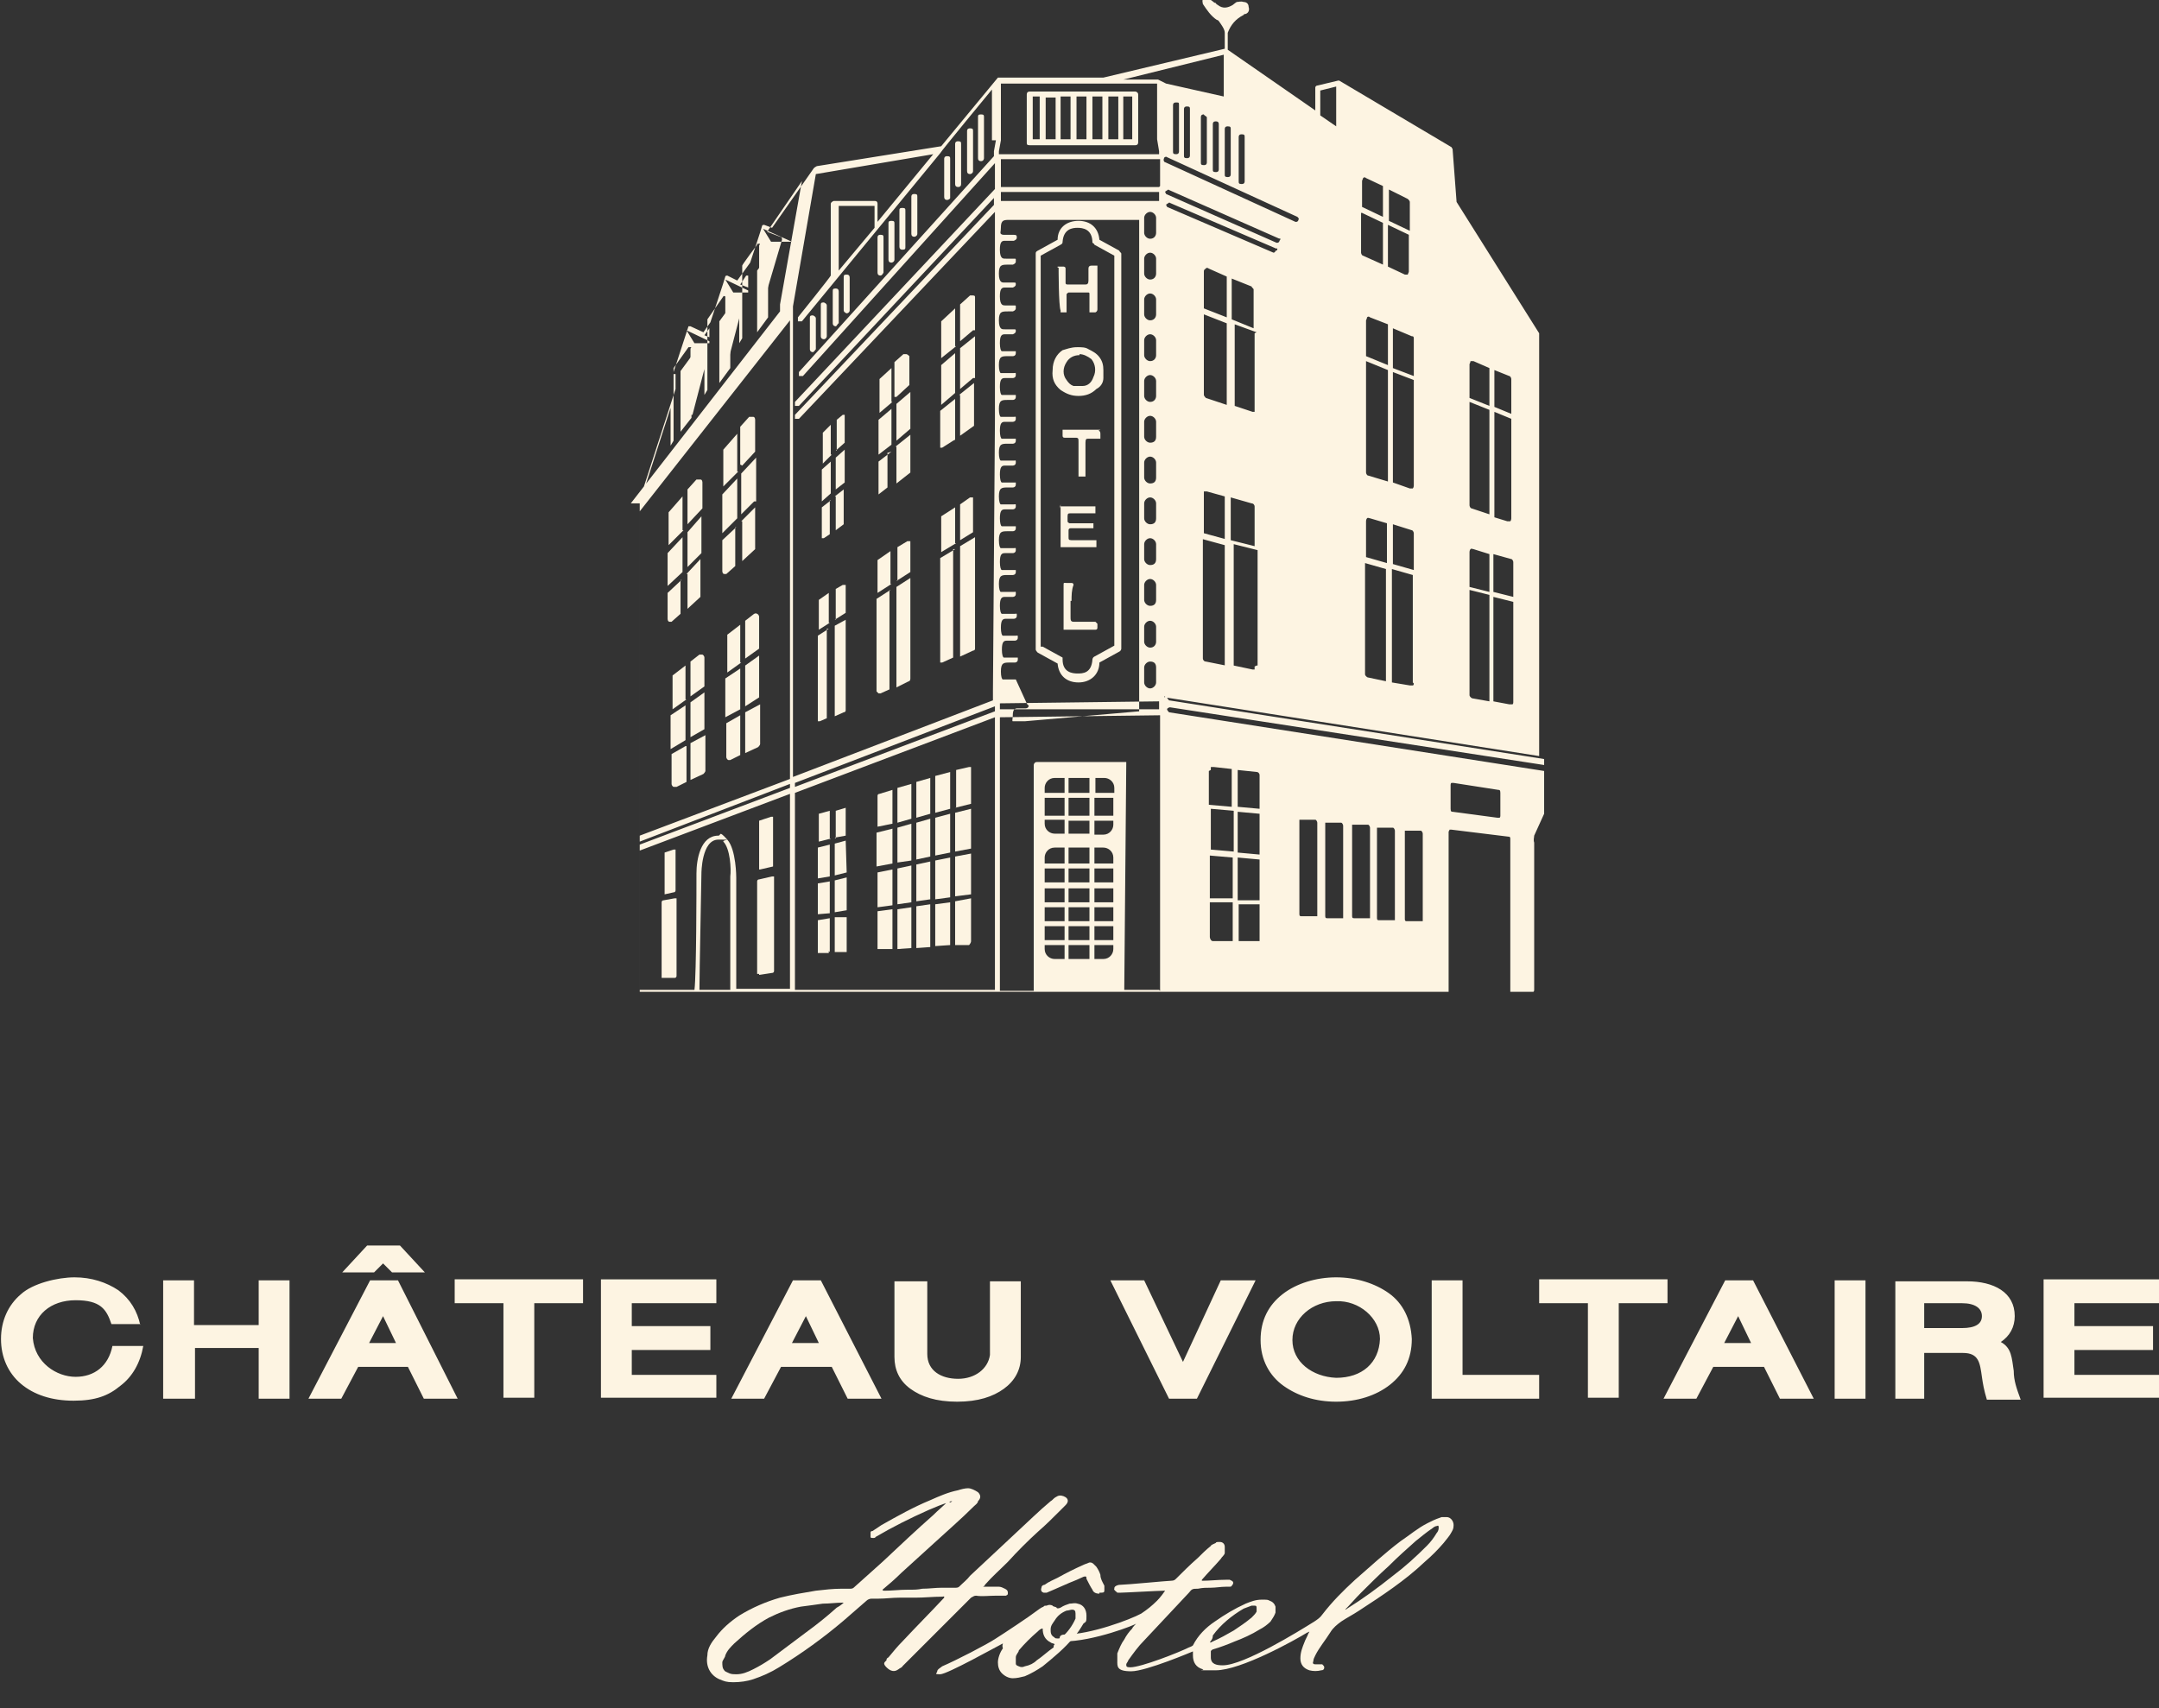 <?xml version="1.0" encoding="UTF-8"?>
<svg id="Calque_1" xmlns="http://www.w3.org/2000/svg" version="1.1" viewBox="0 0 217 171.7">
  <rect x="0" y="0" width="217" height="171.7" fill="#333333" stroke="none"/>
  <!-- Generator: Adobe Illustrator 30.0.0, SVG Export Plug-In . SVG Version: 2.1.1 Build 123)  -->
  <defs>
    <style>
      .st0 {
        fill: #fdf4e2;
      }
    </style>
  </defs>
  <path class="st0" d="M217,140.6v-2.4h-8.5v-2.5h7.9v-2.4h-7.9v-2.3h8.5v-2.4h-11.6v11.9h11.6ZM193.4,131h3.8c1.3,0,2,.5,2,1.3s-.7,1.2-2,1.2h-3.8v-2.5ZM190.3,140.6h3.1v-4.6h3.9c1.6,0,1.7,1,1.9,2.4.1.7.2,1.3.5,2.3h3.4c-.4-1.1-.7-1.9-.7-2.9-.2-1.3-.2-2.3-1.3-2.9.9-.6,1.4-1.5,1.4-2.6,0-2.4-2.1-3.5-4.8-3.5h-7.2v11.8h-.2ZM187.5,128.7h-3.1v11.9h3.1v-11.9ZM176,135h-2.7l1.4-2.7,1.3,2.7ZM170.5,140.6l1.7-3.2h5.1l1.6,3.2h3.4l-6.1-11.9h-2.8l-6.2,11.9h3.3ZM159.6,131v9.5h3.1v-9.5h4.9v-2.4h-12.9v2.4h4.9ZM154.7,140.6v-2.4h-7.7v-9.5h-3.1v11.9h10.8ZM138.7,134.6c-.1,2.4-1.8,3.9-4.4,3.9-2.4-.1-4.4-1.6-4.4-3.8s2-3.9,4.4-3.9c2.3-.1,4.4,1.7,4.4,3.8M141.9,134.6c-.1-2-.9-3.6-2.3-4.6-1.4-1-3.3-1.6-5.3-1.6s-4,.6-5.4,1.7c-1.4,1.1-2.2,2.6-2.2,4.6s.9,3.6,2.3,4.6c1.4,1,3.2,1.6,5.3,1.6s4-.6,5.4-1.7,2.2-2.6,2.2-4.6h0ZM126.2,128.7h-3.5l-3.8,8.2-3.9-8.2h-3.4l5.9,11.9h2.8l5.9-11.9ZM89.9,128.7v7.7c0,1.3.5,2.4,1.6,3.2s2.6,1.3,4.7,1.3,3.6-.5,4.7-1.3,1.7-1.9,1.7-3.2v-7.6h-3.1v7.4c-.2,1.4-1.5,2.4-3.2,2.4s-3.1-.8-3.1-2.5v-7.3h-3.3ZM82.3,135h-2.7l1.4-2.7,1.3,2.7ZM76.8,140.6l1.7-3.2h5.1l1.6,3.2h3.4l-6.1-11.9h-2.8l-6.2,11.9h3.3ZM72,140.6v-2.4h-8.5v-2.5h7.9v-2.4h-7.9v-2.3h8.5v-2.4h-11.6v11.9h11.6ZM50.6,131v9.5h3.1v-9.5h4.9v-2.4h-12.9v2.4h4.9ZM39.8,135h-2.7l1.4-2.7,1.3,2.7ZM34.3,140.6l1.7-3.2h5l1.6,3.2h3.4l-6-11.9h-2.8l-6.2,11.9h3.3ZM36.9,125.2l-2.5,2.7h3.2l.9-.9.9.9h3.3l-2.5-2.7h-3.3ZM19.6,140.6v-5.1h6.4v5.1h3.1v-11.9h-3.1v4.5h-6.5v-4.5h-3.1v11.9h3.2ZM14.1,133.2c-.3-1.4-1-2.6-2.2-3.5-1.2-.8-2.7-1.3-4.4-1.3s-4.2.6-5.4,1.7c-1.3,1.1-2,2.7-2,4.5s.7,3.4,2,4.5c1.3,1.1,3.1,1.7,5.3,1.7s3.5-.5,4.7-1.5c1.2-.9,2-2.3,2.3-4h-3.1c-.4,2-1.8,3.1-3.7,3.1s-4.1-1.4-4.3-3.9c0-2.3,1.8-3.8,4.3-3.8s3.1.9,3.6,2.4h2.9Z"/>
  <path class="st0" d="M95.8,150.9c-.2,0-.3,0-.4.1-.7.2-1.4.5-2.1.8-1.8.8-3.6,1.7-5.3,2.7,0,0,0,.1-.2.1s-.3,0-.3-.1c0-.1,0-.2,0-.4,0-.1,0-.2.2-.2.3-.2.6-.4.9-.6,1.6-.9,3.2-1.8,4.9-2.5.9-.4,1.8-.8,2.8-1,.3-.1.7-.2,1-.2s.7.2,1,.4c.3.3.3.6,0,.9,0,.2-.3.4-.4.5-1.3,1.3-2.7,2.5-4,3.7-1.1,1-2.2,2-3.3,3-.6.6-1.3,1.2-1.9,1.7h0q0,.1.2.1c.8,0,1.5-.1,2.3-.1s1,0,1.5-.1c.7,0,1.3-.1,2-.1h1.4c0,0,.2,0,.3-.1.4-.4.8-.7,1.1-1.1,1.5-1.4,3.1-2.9,4.6-4.3,1.2-1.1,2.3-2.2,3.5-3.2.2-.1.3-.3.5-.4.3-.2.5-.2.8-.1,0,0,.2.1.2.1.3.2.3.5,0,.8-.2.2-.4.4-.6.6-.7.7-1.4,1.4-2.1,2-1.1,1-2.1,2-3.1,3.1-.8.8-1.6,1.5-2.3,2.3q0,.1-.2.2h1.6c.2,0,.4.1.6.2.2.1.3.2.3.4s0,.2-.2.3h-1c-.7,0-1.4.1-2,0-.2,0-.3.1-.5.2-2.1,2.1-6.8,6.8-6.9,6.9,0,.1-.3.2-.4.3-.4.3-.8.2-1.2-.2s-.2-.5,0-.7c0-.1,0-.2.2-.3.5-.6.9-1.1,1.4-1.6,1.4-1.5,2.8-2.9,4.2-4.4h0c0-.2,0-.1-.2-.1-.9,0-1.8.1-2.7.1h-1.6c-.7,0-1.4.1-2.1.1h-.7c-.2,0-.4.1-.5.2-.8.7-1.5,1.3-2.3,2-2,1.7-4.2,3.3-6.5,4.7-.8.5-1.7.9-2.6,1.2-.6.2-1.3.3-2,.3s-.9-.1-1.4-.3c-.9-.4-1.4-1.3-1.2-2.4,0-.7.4-1.3.9-1.9.6-.8,1.4-1.5,2.3-2.1,1.3-.8,2.7-1.4,4.1-1.8,1.2-.3,2.4-.5,3.6-.7.9-.1,1.7-.2,2.6-.2h.9c0,0,.2,0,.3-.1,1-.9,1.9-1.7,2.9-2.6,1.7-1.6,3.4-3.2,5.1-4.7.5-.5,1-.9,1.5-1.4.2.2.3.1.4,0M84.7,161.1h0c-.7,0-1.3.1-2,.1-.7.1-1.4.2-2.2.3-1.1.2-2.2.6-3.2,1.1-1.3.7-2.4,1.6-3.5,2.6-.4.4-.7.7-.9,1.2,0,.2-.3.5-.3.7,0,.3,0,.6.2.8,0,.1.3.2.5.3s.5.1.7.1c.6,0,1.1-.2,1.7-.5s1.1-.6,1.7-1c1.2-.9,2.4-1.8,3.6-2.7,1.1-.8,2.1-1.6,3.1-2.5.2-.1.5-.3.7-.5"/>
  <path class="st0" d="M117,159.9c-.5,0-4,.2-4.4.2s-.3,0-.4-.1c0,0-.3-.2-.2-.3,0-.1,0-.2.2-.3.2-.1.4-.1.5-.1.5,0,4.7-.4,5-.4s.4-.1.5-.2c.7-.7,1.4-1.4,2.2-2.1.4-.4.8-.8,1.3-1.2,0-.1.3-.2.5-.3,0-.1.2-.1.4-.1.3,0,.5.2.5.5s0,.4,0,.6c0,.2-.3.4-.4.6-.6.7-1.3,1.4-1.9,2.1h0c0,.2,0,.1,0,.1.8,0,1.6-.1,2.4-.1h.4q0,0,.2.1c.2.1.2.3,0,.5,0,0,0,.1-.2.1h-.4c-.5,0-1,.1-1.5.1s-.8,0-1.3.1c-.5,0-.6,0-.9.4-1.5,1.6-3,3.2-4.5,4.8-.6.6-1.1,1.3-1.6,2,0,.1-.2.3-.2.4h0c0,.2,0,.3.4.3,1.1,0,4.9-1.5,5.9-2,0,0,.3-.1.4-.2.5-1,1.3-1.8,2.2-2.4,1-.7,2-1.3,3.1-1.8.5-.2,1-.4,1.6-.4s.6,0,.8.1c.3.1.5.3.6.6v.6c-.1.3-.3.6-.5.9-.3.3-.7.6-1.1.8-.8.5-1.7.9-2.5,1.2-.7.3-1.5.6-2.2.8,0,0-.2.1-.2.2s0,.3,0,.6c0,.7.6.8,1.2.8,2.1,0,7.6-3.4,9.2-4.4.3-.2.6-.4.8-.7,1-1.3,2.1-2.4,3.3-3.5,1.5-1.3,3-2.7,4.6-3.9.9-.6,1.7-1.3,2.7-1.8s.9-.4,1.4-.6h.5c.4,0,.7.4.7.8s-.1.5-.2.7c-.2.4-.5.7-.8,1.1-.6.7-1.2,1.3-1.9,1.9-2,1.9-4.3,3.4-6.6,4.9-.6.4-1.2.7-1.8,1.1-.4.3-.8.6-1.1,1.1-.5.8-1.1,1.5-1.5,2.3-.1.2-.2.4-.2.6-.1.2,0,.3.2.3h.7c.1.1.2.2.2.3,0,.2-.1.3-.3.3-.4.1-.8.1-1.2,0-.6-.2-.9-.6-.9-1.2s.2-1.1.4-1.6c.1-.3.3-.6.4-.9,0,0,.1-.1.1-.2-.1.1-.2.1-.2.1-1.3.8-6.7,3.8-9.2,3.8s-1,0-1.3-.1c-.7-.2-1-.7-1-1.4v-.4s-4.7,2-6.2,2-1.4-.5-1.4-1.1,0-.5,0-.7c.2-.5.4-1,.7-1.4.2-.4.5-.8.8-1.1,0-.1.4-.5.4-.5,0,.1-4.3,1.8-7.3,1.8s-.4-.2-.4-.3c0-.3.2-.4.6-.4,2.5,0,6.5-1.5,7.6-2.1.6-.4,1.1-.8,1.6-1.3,0,0,.4-.4.8-1q0,.1,0,0M135.2,161.8c.1,0,.2-.1.2-.1,1.6-1,3.1-2.1,4.6-3.3,1.2-.9,2.3-1.9,3.4-3,.4-.4.7-.8,1-1.3.1-.1.2-.3.2-.5s0-.3-.2-.2c-.1,0-.3.1-.4.2-.6.4-1.2.9-1.7,1.3-.9.8-1.8,1.6-2.7,2.5-1,.9-1.9,1.8-2.8,2.7-.6.6-1.1,1.2-1.6,1.7,0,0,0,0,0,0q0,0,0,0c0,0,0,0,0,0M121.7,165.1q0,0,.2-.1c.7-.3,1.4-.7,2.1-1.1.6-.4,1.2-.8,1.8-1.3.2-.2.4-.4.5-.6,0-.1,0-.2,0-.3,0-.2,0-.3-.2-.3h-.3c-.3.1-.5.2-.8.3-1.2.7-2.3,1.6-3.1,2.7,0,.4-.2.5-.3.7"/>
  <path class="st0" d="M100.8,165.2c-.6.3-5.6,3.1-6.3,3.1s-.3-.1-.3-.3.4-.4.5-.5c1.4-.6,4.5-2.2,5.4-2.8.8-.5,3.5-2.3,4-2.7.3-.2.5-.4.8-.5,0-.1.2-.1.3-.1.2-.1.4-.1.6,0,0,.1.3.1.4.2,0,.1.2.1.4,0,.3-.2.6-.3.9-.4.3,0,.5-.1.8,0,.6.1.9.6.9,1.2s0,.6-.3.8c-.3.5-.6,1-1,1.4-.9,1.1-2,2-3.1,2.9-.6.4-1.1.7-1.8,1-.4.1-.8.2-1.2.2s-.8-.2-1.1-.5c-.3-.3-.4-.7-.4-1.1s.2-1,.5-1.4c-.1-.3,0-.4,0-.5h0M106,165.3c0-.1-.3-.1-.4-.2-.6-.3-.8-.8-.8-1.4h0c-.2,0-.4.2-.5.3-.7.6-1.3,1.2-1.9,1.9,0,.2-.3.4-.3.7,0,.2,0,.4,0,.6,0,.1,0,.2.3.3.2.1.4.1.6,0,.5-.1.9-.3,1.2-.6.6-.4,1.1-.9,1.7-1.3,0-.2,0-.2.1-.3M107.8,161.8c-.2,0-.4.1-.6.1-.5.2-.9.5-1.2,1-.2.3-.4.5-.4.9,0,.3,0,.6.4.8,0,.1.2.1.4.1s.2,0,.3-.1c.6-.5,1.1-1.2,1.4-1.9,0-.2,0-.3,0-.5,0-.3-.1-.4-.4-.4"/>
  <path class="st0" d="M110.5,160.2c-.3,0-.6-.1-.7-.4-.2-.3-.4-.7-.6-1.1,0,0,0-.1,0-.1q0-.2-.3-.1c-.4.2-.9.4-1.4.6-.5.2-1.1.5-1.6.7-.2.1-.5.2-.7.3h-.3c-.3-.1-.3-.3-.2-.6,0-.1.2-.2.3-.2.4-.3.9-.5,1.3-.7.9-.5,1.7-.9,2.6-1.3.2-.1.3-.1.5-.2.2-.1.4,0,.5.1s.2.2.3.3c.2.3.3.5.4.8,0,.4.2.7.4,1.1,0,.1,0,.3,0,.4,0,.2,0,.3-.3.3q-.1,0-.2,0"/>
  <path class="st0" d="M81.7,35.4c0,0-.3,0-.3-.3v-3.1c0-.2,0-.3.3-.3h0c0,0,.3.1.3.3v3.1c0,0-.2.3-.3.3h0Z"/>
  <path class="st0" d="M82.8,34.1c0,0-.3,0-.3-.3v-3.1c0-.2,0-.3.3-.3h0c0,0,.3.1.3.3v3.1c0,.1-.1.3-.3.3h0Z"/>
  <path class="st0" d="M95.2,20.1c-.2,0-.3-.1-.3-.3v-3.8c0-.1,0-.3.3-.3s.3.1.3.3v3.9c0,.1-.2.2-.3.2"/>
  <path class="st0" d="M96.3,18.8c-.2,0-.3-.1-.3-.3v-4c0-.1,0-.3.3-.3s.3.1.3.3v4c0,.2-.1.3-.3.3"/>
  <path class="st0" d="M97.5,17.5c-.2,0-.3-.1-.3-.3v-4c0-.1,0-.3.3-.3s.3.1.3.3v4c0,.2-.2.3-.3.3"/>
  <path class="st0" d="M98.6,16.2c-.2,0-.3-.1-.3-.3v-4.1c0-.2,0-.3.3-.3s.3.1.3.3v4.1c0,0,0,.3-.3.3"/>
  <path class="st0" d="M88.5,27.7c-.2,0-.3-.1-.3-.3v-3.5c0-.1,0-.3.3-.3s.3.1.3.3v3.5c-.1.2-.2.3-.3.3"/>
  <path class="st0" d="M89.6,26.4c-.2,0-.3-.1-.3-.3v-3.6c0-.2,0-.3.3-.3s.3.1.3.3v3.6c0,.2-.2.3-.3.3"/>
  <path class="st0" d="M90.7,25.1c-.2,0-.3-.1-.3-.3v-3.6c0-.2,0-.3.3-.3s.3.1.3.3v3.6c0,.2,0,.3-.3.3"/>
  <path class="st0" d="M91.9,23.8c-.2,0-.3-.1-.3-.3v-3.7c0-.1,0-.3.3-.3s.3.1.3.3v3.7c0,.2-.2.3-.3.3"/>
  <path class="st0" d="M84,32.8c0,0-.3,0-.3-.3v-3.2c0-.2,0-.3.3-.3h0c.2,0,.3.1.3.3v3.2c-.1,0-.2.3-.3.3h0Z"/>
  <path class="st0" d="M85.1,31.5c0,0-.3-.1-.3-.3v-3.3c0-.2,0-.3.3-.3h0c.2,0,.3.1.3.3v3.3c0,.2-.2.3-.3.3h0Z"/>
  <path class="st0" d="M113.8,14h-.9v-4.3h.9v4.3ZM103.8,9.7h.7v4.3h-.7v-4.3ZM111.4,9.7h1v4.3h-1v-4.3ZM109.8,9.7h1v4.3h-1v-4.3ZM108.2,9.7h1v4.3h-1v-4.3ZM106.1,14h-1v-4.2h1v4.2ZM106.6,9.7h1v4.3h-1v-4.3ZM114.1,9.2h-10.6c-.2,0-.3.1-.3.3v4.8c0,.2,0,.3.3.3h10.6c.2,0,.3-.1.3-.3v-4.8c0-.2-.2-.3-.3-.3"/>
  <path class="st0" d="M112.4,65.2h0ZM104.8,65l2,1.1c0,0,0,0,0,0v.2c0,1.3,1,1.4,1.5,1.4s1.4,0,1.5-1.4c0,0,0-.2.2-.3l2-1.1V25.7l-2-1.1c0,0,0-.1-.2-.2h0c0-1.4-1-1.5-1.5-1.5s-1.4.1-1.5,1.4c0,.1,0,.2-.2.3l-2,1.1v39.3h0ZM108.4,68.6c-1.2,0-2-.7-2.1-1.9l-2-1.1c0,0-.2-.2-.2-.3V25.5c0-.1,0-.2.2-.3l2-1.1c0-1.2.9-1.9,2.1-1.9s2,.7,2.1,1.9l2,1.1c0,.1.2.2.2.3v39.7c0,0,0,.2-.2.3l-2,1.1c0,1.2-.9,2-2.1,2"/>
  <path class="st0" d="M108.3,34.9c.4,0,.8,0,1.1.2.4.2.8.4,1.1.8.3.4.4.8.4,1.3v.8c0,.5-.3.9-.7,1.1-.5.5-1.1.7-1.8.7s-1.2-.2-1.8-.6c-.6-.5-.9-1.1-.8-2,0-.9.4-1.6,1-2,.4-.1.8-.3,1.5-.3M108.5,35.7c-.5,0-1,.2-1.3.7-.4.6-.4,1.3,0,1.8.2.3.4.5.7.6.3,0,.6,0,.9,0,.5,0,.9-.3,1.1-.9.3-.6.2-1.3-.2-1.8-.4-.3-.8-.5-1.2-.5"/>
  <path class="st0" d="M106.5,51.1q0,0,0-.2h3.6q0,0,0,0v.5q0,0,0,.2h-2.5c-.2,0-.3,0-.3.3v.4c0,.2,0,.2.2.3h2.4c0,0,0,0,0,0v.5c0,0,0,0,0,0h-2.3c0,0-.2,0-.2.2v.7c0,.2,0,.3.3.3h2.5q0,0,0,.2v.5q0,0,0,0h-3.6q0,0,0-.2c0,.2,0-4,0-4.1"/>
  <path class="st0" d="M106.3,26.9q0-.1,0-.1h.6c0,0,.2,0,.2.2v1.4c0,.1,0,.2.2.2h1.8c.2,0,.3-.1.3-.4v-1.2q0-.3.3-.3h.6q0,0,0,.1v4.3q0,.2-.2.3h-.6c0,0,0-.1,0-.2v-1.6c0-.2,0-.2-.2-.2h-1.9c0,0-.2.1-.2.2v1.6c0,.1,0,.2,0,.2h-.6c0,0,0-.1,0-.2-.2-.4-.2-4.2-.2-4.3"/>
  <path class="st0" d="M110.4,43.3q.2,0,.2.3v.3c0,0,0,.2,0,.2h-1.2c-.2,0-.3,0-.3.4v3.4q0,0,0,0h-.7c0,0,0,0,0-.2v-3.3c0-.3,0-.4-.3-.4h-1.1q-.2,0-.2-.2v-.4q0,0,0-.2c-.1,0,3.1,0,3.8,0"/>
  <path class="st0" d="M107.6,60.4v1.6h0c0,.3,0,.5.3.5h2.2q0,0,.2.2v.4q0,.2-.2.2h-3.2q0,0,0-.2v-4.2c0-.4,0-.3.3-.3h.5q.2,0,.2.2c-.2.5-.2,1.1-.2,1.6h0Z"/>
  <path class="st0" d="M76.3,87.4h0s0,0,0-.2v-4.5c0,0,0-.2,0-.2l1.2-.4h.2s0,0,0,.2v4.6c0,0,0,.2,0,.2l-1.3.3h0"/>
  <path class="st0" d="M66.8,89.9h0c0,0,0,0,0-.2v-3.8c0,0,0-.2,0-.2l.9-.3h.2c0,0,0,0,0,.2v3.9c0,0,0,.2-.2.2l-.9.2h0"/>
  <path class="st0" d="M76.3,97.9q0,0-.2,0s0,0,0-.2v-9.1c0,0,0-.2.2-.2l1.3-.3h.2c0,0,0,0,0,.2v9.3c0,0,0,.2-.2.2l-1.3.2h0"/>
  <path class="st0" d="M66.7,98.3q0,0-.2,0s0,0,0-.2v-7.4c0,0,0-.2.2-.2l1.1-.2h.2c0,0,0,0,0,.2v7.6c0,0,0,.2-.2.2h-1.1Z"/>
  <polygon class="st0" points="91.6 82.8 90.2 83.2 90.2 86.7 91.6 86.5 91.6 82.8"/>
  <polygon class="st0" points="93.5 78.2 92.1 78.6 92.1 82.2 93.5 81.8 93.5 78.2"/>
  <polygon class="st0" points="92.1 90.6 93.5 90.4 93.5 86.6 92.1 86.9 92.1 90.6"/>
  <polygon class="st0" points="91.6 78.8 90.2 79.2 90.2 82.7 91.6 82.3 91.6 78.8"/>
  <polygon class="st0" points="90.2 90.9 91.6 90.7 91.6 87 90.2 87.3 90.2 90.9"/>
  <polygon class="st0" points="95.5 81.8 94 82.2 94 86 95.5 85.7 95.5 81.8"/>
  <path class="st0" d="M89.7,87.4l-1.5.3h0v3.5l1.5-.2v-3.6Z"/>
  <polygon class="st0" points="93.5 82.3 92.1 82.7 92.1 86.4 93.5 86.1 93.5 82.3"/>
  <polygon class="st0" points="94 90.4 95.5 90.2 95.5 86.2 94 86.5 94 90.4"/>
  <polygon class="st0" points="89.7 83.3 88.1 83.7 88.1 87.1 89.7 86.8 89.7 83.3"/>
  <path class="st0" d="M96,81.2l1.6-.4v-3.5c0,0,0-.2,0-.2s0,0-.2,0l-1.3.3v3.8Z"/>
  <path class="st0" d="M89.7,82.8v-3.4l-1.3.4c0,0-.2,0-.2.2v3.1l1.5-.3Z"/>
  <path class="st0" d="M89.7,91.4l-1.5.2v3.6q0,0,0,.2s0,0,.2,0h1.3v-4.1h0Z"/>
  <path class="st0" d="M96,90.6v4.4h1.4c0,0,.2-.2.2-.4v-4.3l-1.6.3Z"/>
  <polygon class="st0" points="97.6 85.8 96 86.1 96 90.1 97.6 89.9 97.6 85.8"/>
  <polygon class="st0" points="93.5 90.9 92.1 91.1 92.1 95.3 93.5 95.2 93.5 90.9"/>
  <polygon class="st0" points="96 85.6 97.6 85.3 97.6 81.3 96 81.7 96 85.6"/>
  <polygon class="st0" points="91.6 95.3 91.6 91.2 90.2 91.4 90.2 95.4 91.6 95.3"/>
  <polygon class="st0" points="95.5 90.7 94 90.9 94 95.1 95.5 95 95.5 90.7"/>
  <polygon class="st0" points="94 78 94 81.7 95.5 81.3 95.5 77.6 94 78"/>
  <path class="st0" d="M69.1,52.7l1.5-1.6v-2.6c0,0,0-.3-.2-.3s-.3,0-.4,0l-.9,1v3.4Z"/>
  <polygon class="st0" points="70.5 51.9 69.1 53.5 69.1 57 70.5 55.6 70.5 51.9"/>
  <path class="st0" d="M68.6,53.3v-3.4l-1.4,1.6q0,0,0,.2v3.1l1.5-1.5Z"/>
  <path class="st0" d="M69.1,57.7v3.5l1.3-1.2c0,0,0-.2,0-.3v-3.5l-1.4,1.5Z"/>
  <polygon class="st0" points="68.6 54 67.1 55.6 67.1 58.9 68.6 57.5 68.6 54"/>
  <path class="st0" d="M68.6,58.2l-1.5,1.4v2.6c0,0,0,.3.2.3h0c0,0,.2,0,.2,0l.9-.8v-3.4h.1Z"/>
  <path class="st0" d="M68.9,70.3v-3.4l-1.3,1c0,0,0,.2,0,.3v3.1l1.4-1Z"/>
  <polygon class="st0" points="69.4 74.1 70.8 73.3 70.8 69.6 69.4 70.6 69.4 74.1"/>
  <path class="st0" d="M69.4,70l1.4-1v-2.9c0,0,0-.2-.2-.3,0,0-.2,0-.3,0l-.9.7v3.5Z"/>
  <path class="st0" d="M69.4,74.7v3.7l1.3-.6c0,0,.2-.2.2-.3v-3.6l-1.5.8Z"/>
  <path class="st0" d="M68.9,75l-1.4.8v3c0,0,0,.2.2.3h.3l1-.5v-3.6h0Z"/>
  <polygon class="st0" points="68.9 70.9 67.4 71.9 67.4 75.3 68.9 74.4 68.9 70.9"/>
  <path class="st0" d="M83.9,84.2l1.1-.2v-2.8s0,0,0,0h0l-1,.3v2.8h0Z"/>
  <polygon class="st0" points="83.9 88 85.1 87.7 85 84.5 83.9 84.8 83.9 88"/>
  <polygon class="st0" points="85.1 88.2 83.9 88.5 83.9 91.7 85.1 91.5 85.1 88.2"/>
  <path class="st0" d="M83.4,84.4v-2.9l-1.1.3c0,0,0,0,0,0v2.8l1.2-.3Z"/>
  <path class="st0" d="M83.4,95.7v-3.4l-1.2.2v3.3h0c0,0,0,0,0,0h1.1v-.2"/>
  <path class="st0" d="M83.9,92.2v3.5h0c0,0,1.2,0,1.2,0,0,0,0,0,0,0v-3.5h-1.3Z"/>
  <polygon class="st0" points="83.4 84.9 82.2 85.2 82.2 88.3 83.4 88.1 83.4 84.9"/>
  <polygon class="st0" points="83.4 88.6 82.2 88.8 82.2 91.9 83.4 91.8 83.4 88.6"/>
  <path class="st0" d="M84,45.3l.9-.8v-2.6c0,0,0-.2,0-.2h-.2l-.6.5v3.1Z"/>
  <path class="st0" d="M83.5,45.7v-3l-.8.8s0,0,0,.2v2.9l.9-.9Z"/>
  <polygon class="st0" points="84.9 45.2 84 46 84 49.2 84.9 48.5 84.9 45.2"/>
  <path class="st0" d="M84,49.9v3.4l.8-.6c0,0,0,0,0-.2v-3.3l-.9.7Z"/>
  <polygon class="st0" points="83.5 46.4 82.6 47.2 82.6 50.4 83.5 49.6 83.5 46.4"/>
  <path class="st0" d="M83.5,50.3l-.9.7v2.9c0,0,0,.2,0,.2h.2l.6-.4s0-3.4,0-3.4Z"/>
  <path class="st0" d="M90.1,58.4l1.4-.9v-2.9c0,0,0-.2,0-.2h-.3l-1,.6v3.4Z"/>
  <path class="st0" d="M89.5,58.7v-3.3l-1.3.9q0,0,0,.2v3.1l1.4-.9Z"/>
  <path class="st0" d="M89.5,59.3l-1.4.9v9.3l.2.2h.2l.9-.4v-10h.1Z"/>
  <path class="st0" d="M90.1,59v10.1l1.2-.6c0,0,.2,0,.2-.3v-10.1l-1.4.9Z"/>
  <path class="st0" d="M83.3,62.6v-3l-1,.7q0,0,0,.2v2.8l1.1-.7Z"/>
  <path class="st0" d="M83.9,62.3l1.1-.7v-2.6c0,0,0-.2,0-.2h-.3l-.7.4v3.1Z"/>
  <path class="st0" d="M83.9,62.9v9.1l.9-.4c0,0,.2,0,.2-.2v-9.1l-1.1.6Z"/>
  <path class="st0" d="M83.3,63.2l-1.1.7v8.4c0,0,0,.2,0,.2h.2l.7-.3v-9h.1Z"/>
  <path class="st0" d="M96,54.6v-3.6l-1.4.9q0,0,0,.2v3.4l1.5-.9Z"/>
  <path class="st0" d="M96.5,54.3l1.3-.8h0v-3.3c0,0,0-.2,0-.2h-.3l-1,.7v3.6Z"/>
  <path class="st0" d="M96,55.2l-1.5.9v10.3c0,0,0,.2,0,.2h.2l1.1-.5v-10.9h.1Z"/>
  <path class="st0" d="M96.5,54.9v11.1l1.3-.6c0,0,.2,0,.2-.2v-11.2l-1.5.9Z"/>
  <path class="st0" d="M96,34.8v-3.8l-1.4,1.3c0,0,0,0,0,.2v3.5l1.5-1.2Z"/>
  <path class="st0" d="M96.5,34.3l1.3-1.1s0,0,.2,0v-3.3c0-.1,0-.2-.2-.2h-.3l-1,.9v3.8Z"/>
  <path class="st0" d="M98,38v-4.2l-1.5,1.2v4.1l1.3-1.1h.2"/>
  <path class="st0" d="M96.5,39.7v4.1l1.4-1c0,0,0,0,0-.2v-4.1l-1.5,1.2Z"/>
  <polygon class="st0" points="96 35.5 94.6 36.7 94.6 40.7 96 39.5 96 35.5"/>
  <path class="st0" d="M96,44.2v-4.1l-1.5,1.2v3.5c0,0,0,.2,0,.2h0q0,0,.2,0l1.1-.7h0"/>
  <path class="st0" d="M89.6,40.4v-3.4l-1.2,1.1c0,0,0,0,0,.2v3.2l1.3-1.1Z"/>
  <path class="st0" d="M90.1,39.9l1.3-1.2v-2.9c0,0-.2-.2-.3-.2h-.3l-.9.8v3.5h.2Z"/>
  <polygon class="st0" points="91.5 39.4 90.1 40.6 90.1 44.3 91.5 43.1 91.5 39.4"/>
  <path class="st0" d="M90.1,44.9v3.7l1.4-1.1c0,0,0,0,0-.2v-3.6c0,0-1.5,1.2-1.5,1.2Z"/>
  <path class="st0" d="M89.6,45.4l-1.3,1v3.1c0,0,0,.2,0,.2h0q0,0,0,0l.9-.7v-3.5h.1Z"/>
  <polygon class="st0" points="89.6 41.1 88.3 42.2 88.3 45.7 89.6 44.7 89.6 41.1"/>
  <path class="st0" d="M74.4,66.6v-3.8l-1.3,1c0,0,0,.2,0,.3v3.5l1.4-1Z"/>
  <polygon class="st0" points="74.9 71 76.3 70.1 76.3 65.9 74.9 66.9 74.9 71"/>
  <path class="st0" d="M74.9,66.2l1.4-1v-3.2c0,0,0-.2-.2-.3s-.2,0-.3,0l-.9.7v3.8Z"/>
  <polygon class="st0" points="74.4 67.2 72.9 68.2 72.9 72.1 74.4 71.3 74.4 67.2"/>
  <path class="st0" d="M74.9,71.6v4.1l1.3-.6c0,0,.2-.2.2-.3v-4l-1.5.8Z"/>
  <path class="st0" d="M74.4,71.9l-1.4.8v3.4c0,0,0,.2.2.3,0,0,0,0,.2,0h0l1-.5v-4.1h0Z"/>
  <path class="st0" d="M74.6,46.8l1.3-1.4h0v-3.2c0,0,0-.3-.2-.3s-.3,0-.4,0l-.9,1v3.8h0Z"/>
  <path class="st0" d="M74.1,47.4v-3.8l-1.4,1.6q0,0,0,.2v3.5l1.5-1.5Z"/>
  <path class="st0" d="M76,50.3v-4.3l-1.5,1.6v4.1l1.3-1.3c0,0,.2,0,.2,0"/>
  <path class="st0" d="M74.6,52.4v4l1.3-1.2c0-.1,0-.2,0-.3v-3.9l-1.4,1.4Z"/>
  <path class="st0" d="M74.1,52.9l-1.5,1.4v3.1c0,0,0,.3.2.3h0c0,0,.2,0,.2,0l.9-.8v-3.9h.1Z"/>
  <polygon class="st0" points="74.1 48.1 72.6 49.7 72.6 53.6 74.1 52.1 74.1 48.1"/>
  <path class="st0" d="M117,15.9c0-.1.2-.2.3-.1l13.1,6c.1.1.2.2.1.3,0,.1-.1.2-.2.2h-.1l-13.1-6c-.1,0-.2-.2-.1-.4M118.5,10.6v4.6c0,.1,0,.3-.3.3s-.3-.1-.3-.3v-4.6c0-.1,0-.3.3-.3s.3,0,.3.3M119.6,11v4.6c0,.1,0,.3-.3.3s-.3-.1-.3-.3v-4.6c0-.1,0-.3.3-.3s.3.1.3.3M121.3,11.8v4.5c0,.1,0,.3-.3.3s-.3-.1-.3-.3v-4.5c0-.1,0-.3.3-.3,0,.1.3.2.3.3M122.5,12.5v4.5c0,.1,0,.3-.3.3s-.3-.1-.3-.3v-4.5c0-.1,0-.3.3-.3s.3.2.3.3M116.4,8h-3.5l10.1-2.5v4.2l-5.8-1.3-.8-.4ZM116.6,71.3q0,0,0,0h-16.1c0,0,0-.6,0-.6l16-.2h0v.8h0ZM116.5,99.5h-3.5l.2-22.7c0,0,0-.2,0-.2q0,0-.2,0h-8.8c-.2,0-.3.2-.3.3v22.7h-3.4v-27.5c0,0,16.1-.2,16.1-.2h0v27.7ZM111.9,82.5v.4c0,.5-.4,1-1,1h-.9v-1.4h1.9ZM110.1,79.7v-1.5h.9c.5,0,1,.4,1,1v.5h-1.9ZM111.9,82h-1.9v-1.8h1.9v1.8ZM111.9,86.8h-1.9v-1.6h.9c.5,0,1,.4,1,1v.6ZM111.9,88.7h-1.9v-1.4h1.9v1.4ZM111.9,90.7h-1.9v-1.4h1.9v1.4ZM111.9,92.6h-1.9v-1.4h1.9v1.4ZM111.9,94.5h-1.9v-1.4h1.9v1.4ZM111.9,95.4c0,.5-.4,1-1,1h-.9v-1.4h1.9v.4ZM109.5,79.7h-2.1v-1.5h2.1v1.5ZM109.5,82h-2.1v-1.8h2.1v1.8ZM109.5,83.8h-2.1v-1.3h2.1v1.3ZM109.5,86.8h-2.1v-1.6h2.1v1.6ZM109.5,88.7h-2.1v-1.4h2.1v1.4ZM109.5,90.7h-2.1v-1.4h2.1v1.4ZM109.5,92.6h-2.1v-1.4h2.1v1.4ZM109.5,94.5h-2.1v-1.4h2.1v1.4ZM109.5,96.4h-2.1v-1.4h2.1v1.4ZM107,79.7h-2v-.5c0-.5.4-1,1-1h1v1.5ZM107,82h-2v-1.8h2v1.8ZM107,83.8h-1c-.5,0-1-.4-1-1v-.4h2v1.4ZM107,86.8h-2v-.6c0-.5.4-1,1-1h1v1.6ZM107,88.7h-2v-1.4h2v1.4ZM107,90.7h-2v-1.4h2v1.4ZM107,92.6h-2v-1.4h2v1.4ZM107,94.5h-2v-1.4h2v1.4ZM107,96.4h-1c-.5,0-1-.4-1-1v-.4h2v1.4ZM116.5,18.8h-15.9v-2.8c0,0,16,0,16,0v2.7ZM102.1,68.3h-.9c-.2,0-.3,0-.4,0s-.2-.3-.2-.8c0-.9.3-.9.9-.9h.5c0,0,.3,0,.3-.3s0,0,0-.2c0,0,0,0-.2,0h-.7c-.3,0-.4,0-.5,0s-.2-.3-.2-.8c0-.8.2-.9.5-.9h.8c0,0,.3,0,.3-.3s0-.2-.2-.2h-.9c-.2,0-.3,0-.4,0s-.2-.3-.2-.8c0-.8.2-.9.5-.9h.8c0,0,.3,0,.3-.3s0-.2-.2-.2h-.9c-.2,0-.3,0-.4,0s-.2-.3-.2-.8c0-.8.2-.9.5-.9h.8c0,0,.3,0,.3-.3s0-.2-.2-.2h-.9c-.2,0-.3,0-.4,0s-.2-.3-.2-.8c0-.9.3-.9.9-.9h.5c0,0,.3,0,.3-.3s0,0,0-.2c0,0,0,0-.2,0h-.7c-.3,0-.4,0-.5,0s-.2-.3-.2-.8c0-.8.2-.9.5-.9h.8c0,0,.3,0,.3-.3s0-.2-.2-.2h-.9c-.2,0-.3,0-.4,0s-.2-.3-.2-.8c0-.9.3-.9.9-.9h.5c0,0,.3,0,.3-.3s0,0,0-.2c0,0,0,0-.2,0h-.7c-.3,0-.4,0-.5,0s-.2-.3-.2-.8c0-.8.2-.9.5-.9h.8c0,0,.3,0,.3-.3s0-.2-.2-.2h-.9c-.2,0-.3,0-.4,0s-.2-.3-.2-.8c0-.9.3-.9.9-.9h.5c0,0,.3,0,.3-.3s0,0,0-.2c0,0,0,0-.2,0h-.7c-.3,0-.4,0-.5,0s-.2-.3-.2-.8c0-.8.2-.9.5-.9h.8c0,0,.3,0,.3-.3s0-.2-.2-.2h-.9c-.2,0-.3,0-.4,0s-.2-.3-.2-.8c0-.9.3-.9.9-.9h.5c0,0,.3,0,.3-.3s0,0,0-.2c0,0,0,0-.2,0h-.7c-.3,0-.4,0-.5,0s-.2-.3-.2-.8c0-.8.2-.9.5-.9h.8c0,0,.3,0,.3-.3s0-.2-.2-.2h-.9c-.2,0-.3,0-.4,0s-.2-.3-.2-.8c0-.9.3-.9.9-.9h.5c0,0,.3,0,.3-.3s0,0,0-.2c0,0,0,0-.2,0h-.7c-.3,0-.4,0-.5,0s-.2-.3-.2-.8c0-.8.2-.9.5-.9h.8c0,0,.3,0,.3-.3s0-.2-.2-.2h-.9c-.2,0-.3,0-.4,0s-.2-.3-.2-.8c0-.9.3-.9.9-.9h.5c0,0,.3,0,.3-.3s0,0,0-.2c0,0,0,0-.2,0h-.7c-.3,0-.4,0-.5,0s-.2-.3-.2-.8c0-.8.2-.9.5-.9h.8c0,0,.3-.1.3-.3s0-.2-.2-.2h-.9c-.2,0-.3,0-.4-.1s-.2-.3-.2-.8c0-.9.3-.9.9-.9h.5c0,0,.3-.1.3-.3s0-.1,0-.2c0-.1,0-.1-.2-.1h-.7c-.3,0-.4,0-.5-.1s-.2-.3-.2-.8c0-.8.2-.9.5-.9h.8c0,0,.3-.1.3-.3s0-.2-.2-.2h-.9c-.2,0-.3,0-.4-.1s-.2-.3-.2-.8c0-.9.3-.9.9-.9h.5c0,0,.3-.1.3-.3s0-.1,0-.2c0-.1,0-.1-.2-.1h-.7c-.3,0-.4,0-.5-.1s-.2-.3-.2-.8c0-.8.2-.9.5-.9h.9c0,0,.3-.1.3-.3s0-.3-.3-.3h-.9c-.2,0-.3,0-.4-.1s0-.2,0-.6c0-.8.3-.8.9-.8h13v49.4l-11.5,1h-.7c-.2,0-.4,0-.5,0s0-.3,0-.6c0-.6.2-.7.5-.7h.8c0,0,.3,0,.3-.3,0,0-.1,0-.2-.2M100.6,20.2v-.9h15.9v.9h-15.9ZM115.6,24h0c-.3,0-.6-.3-.6-.6v-1.5c0-.3.3-.6.6-.6h0c.3,0,.6.3.6.6v1.5c0,.3-.2.6-.6.6M115.6,28.1h0c-.3,0-.6-.3-.6-.6v-1.5c0-.3.3-.6.6-.6h0c.3,0,.6.3.6.6v1.5c0,.3-.2.6-.6.6M115.6,32.2h0c-.3,0-.6-.3-.6-.6v-1.5c0-.3.3-.6.6-.6h0c.3,0,.6.3.6.6v1.5c0,.3-.2.6-.6.6M115.6,36.3h0c-.3,0-.6-.3-.6-.6v-1.5c0-.3.3-.6.6-.6h0c.3,0,.6.3.6.6v1.5c0,.3-.2.6-.6.6M115.6,40.4h0c-.3,0-.6-.3-.6-.6v-1.5c0-.3.3-.6.6-.6h0c.3,0,.6.3.6.6v1.5c0,.3-.2.6-.6.6M115.6,44.5h0c-.3,0-.6-.3-.6-.6v-1.5c0-.3.3-.6.6-.6h0c.3,0,.6.3.6.6v1.5c0,.4-.2.6-.6.6M115.6,48.6h0c-.3,0-.6-.3-.6-.6v-1.5c0-.3.3-.6.6-.6h0c.3,0,.6.3.6.6v1.5c0,.4-.2.6-.6.6M115.6,52.7h0c-.3,0-.6-.3-.6-.6v-1.5c0-.3.3-.6.6-.6h0c.3,0,.6.3.6.6v1.5c0,.4-.2.6-.6.6M115.6,56.8h0c-.3,0-.6-.3-.6-.6v-1.5c0-.3.3-.6.6-.6h0c.3,0,.6.3.6.6v1.5c0,.4-.2.6-.6.6M115.6,60.9h0c-.3,0-.6-.3-.6-.6v-1.5c0-.3.3-.6.6-.6h0c.3,0,.6.3.6.6v1.5c0,.4-.2.6-.6.6M116.2,67.1v1.5c0,.3-.3.6-.6.6h0c-.3,0-.6-.3-.6-.6v-1.5c0-.3.3-.6.6-.6h0c.4,0,.6.2.6.6M115.6,65.1h0c-.3,0-.6-.3-.6-.6v-1.5c0-.3.3-.6.6-.6h0c.3,0,.6.3.6.6v1.5c0,.3-.2.6-.6.6M100.6,14.1h0v-5.7h15.7v5.6l.2,1.2v.3h-16.1v-.3l.2-1.1ZM123.1,13c0-.1,0-.3.3-.3s.3.1.3.3v4.5c0,.1,0,.3-.3.3s-.3-.1-.3-.3v-4.5ZM124.5,13.8c0-.1,0-.3.3-.3s.3.1.3.3v4.4c0,.1,0,.3-.3.3s-.3-.1-.3-.3v-4.4ZM128.6,24.2c0,.1-.1.2-.2.2h-.1l-11.1-4.9c0-.1-.2-.2,0-.3s.2-.2.3-.1l11.1,4.9c0-.1.2,0,0,.2M128.2,25.2c0,.1-.1.2-.2.2h0l-10.7-4.6c0-.1-.2-.2,0-.3s.2-.2.3-.1l10.7,4.6c0-.1.2,0,0,.2M123.8,32.1v-4.1l2,.8c0,.1.2.2.2.3v3.9l-2.2-.9ZM126.1,33.5v7.6c0,0,0,.2,0,.3,0,0,0,0-.2,0h0l-1.8-.6h0v-8.2l2.2.8ZM126.1,54.9l-2.4-.6v-4.3l2.1.6c.2,0,.3.2.3.3v4ZM126.1,67c0,0,0,.2,0,.3q0,0-.2,0h0l-1.9-.4v-12.2l2.4.6v11.6h-.1ZM123.3,31.9l-2.3-.9v-3.7c0-.1,0-.2.2-.3,0-.1.2-.1.3,0l1.8.8v4.1ZM123.3,40.7l-2.1-.7c0,0-.2-.2-.2-.3v-8.1l2.3.9s0,8.2,0,8.2ZM123.2,54.2l-2.2-.6v-3.9c0,0,0-.2,0-.3,0,0,.2,0,.3,0l1.8.5s0,4.4,0,4.4ZM123.2,66.9l-2-.4c-.2,0-.3-.2-.3-.3v-12l2.2.6v12.1h.1ZM121.6,90.7h2.3v3.9h-2c-.2,0-.3-.3-.3-.4v-3.5ZM121.6,86l2.3.2v4.1h-2.3v-4.3ZM121.7,81.3l2.3.2v4.1l-2.3-.2h0v-4.1ZM121.7,77.4c0,0,0-.2,0-.3,0,0,.2,0,.3,0l1.8.2v3.8l-2.3-.2v-3.4ZM124.4,90.9h2.2v3.5c0,0,0,.2,0,.2q0,0-.2,0h-1.9v-3.8ZM124.4,86.2l2.2.2v4.1h-2.2v-4.3ZM124.4,81.6l2.2.2v4.1l-2.2-.2v-4.1ZM124.4,77.4l1.9.2c.2,0,.3.2.3.3v3.4l-2.2-.2s0-3.7,0-3.7ZM130.6,82.4q0,0,.1,0s.1,0,.1,0h1.4c.1,0,.2.2.2.3v9.4q0,0-.1,0h-.1c0,0-1.4,0-1.4,0-.1,0-.2,0-.2-.2v-9.5ZM133.2,82.7q0,0,.1,0s.1,0,.1,0h1.4c.1,0,.2.2.2.3v9.3s0,0-.1,0h-.1c0,0-1.4,0-1.4,0-.1,0-.2,0-.2-.2v-9.4ZM135.9,82.9q0,0,.1,0s.1,0,.1,0h1.4c.1,0,.2.2.2.3v9.1s0,0-.1,0h-.1c0,0-1.4,0-1.4,0-.1,0-.2,0-.2-.2v-9.2ZM138.5,83.2q0,0,.1,0s.1,0,.1,0h1.3c.1,0,.2.2.2.3v9q0,0-.1,0h-.1c0,0-1.4,0-1.4,0-.1,0-.2,0-.2-.2v-9.1ZM141.2,83.5q0,0,.1,0s.1,0,.1,0h1.4c.1,0,.2.2.2.3v8.8s0,0-.1,0h-.1c0,0-1.4,0-1.4,0-.1,0-.2,0-.2-.2v-8.9ZM145.8,78.9c0,0,0-.2.1-.2q.1,0,.2,0l4.5.7c.1,0,.2,0,.2.3v2.3c0,0,0,.2-.1.2s-.1,0-.2,0h0l-4.5-.6c-.1,0-.2,0-.2-.3v-2.4ZM87.9,22.9l-3.6,4.3v-6.5h3.6v2.2h0M100.1,14.1l-.2,1.1h0v.5h0l-19.6,21.7c0,0,0,.3,0,.4,0,0,0,0,.2,0s0,0,.2,0l19.3-21.4v2.4c0,0,0,.2,0,.2l-20.1,21.4c0,0,0,.3,0,.4,0,0,0,0,.2,0s0,0,.2,0l19.6-20.9v.7l-20,21.1c0,0,0,.3,0,.4,0,0,0,0,.2,0s0,0,.2,0l19.7-20.8v20.7q0,0,0,.2h0c0,0-.2,27.3-.2,27.3v.9l-20.1,7.7V31.5h0v-.7l2.3-13.3,11.8-2-5.6,6.8v-1.8c0-.1,0-.3-.3-.3h-4.1c0,0-.3.1-.3.3v7.2h0c0,.1-3.3,4.2-3.3,4.2,0,0,0,.3,0,.4,0,0,0,0,.2,0s0,0,.2,0l13.9-16.9h0c0-.1,5.2-6.4,5.2-6.4v5.1h.1ZM100,71.5l-20.1,7.6v-.4l20.1-7.7v.5ZM99.9,99.5h-20v-19.8l20.1-7.6v27.4ZM74,99.5v-11.3c0,0,0-2.8-.9-3.8s-.6-.4-.9-.4c-1.8,0-2.2,2.4-2.2,3.8s0,10.1-.2,11.7h-5.5v-14l15.1-5.7v19.6h-5.4ZM73.5,99.5h-3.2c0-1.7.2-11.1.2-11.7,0,0,0-3.4,1.7-3.4s.4,0,.5.2c.7.7.8,2.8.7,3.5v11.4ZM64.3,84.6l15.1-5.8v.4l-15.1,5.7v-.3ZM64.3,51.4l15.1-19.2v46.1l-15.1,5.7v-32.6ZM64.3,50.6l3.1-9.6v3.8s0,0,0,0h0l.3-.5h0v-.5h0v-6.8h0c0,0,1.5-2.1,1.5-2.1,0,0,0,0,.2,0s0,0,0,.2v6.6h0q0,0,.2,0l1.2-4.6v2.6s0,0,0,0h0l.3-.5h0v-.5h0v-6.6l1.6-2.3s0-.1.2,0c0,0,0,.1,0,.2v6.6h0q0,0,.2,0l1.2-4.6v2.5s0,0,0,0h0l.3-.5h0v-.5h0v-6.8h0c0-.1,1.5-2.1,1.5-2.1,0-.1,0-.1.2-.1s0,.1,0,.2v6.6h0q0,0,.2-.1l2.1-7.1h0c0-.1,0-.3-.2-.3l-1.3-.5,3.5-5.1-2.2,12.4h0v.7l-15,19.3ZM71.3,34.3v.2h-1.5l-.8-1.3,2.3,1.1ZM71.3,33v.9l-.5-.2.5-.7ZM75.2,29.2v.2h-1.5l-.8-1.3,2.3,1.1ZM75,27.7s0,0,0,0h.2v1.2l-.8-.3.6-.9ZM79.6,24.3h-2.1l-.8-1.3,2.9,1.3ZM132.7,9.1l1.6-.4v4l-1.6-1.1v-2.5ZM136.9,21.4l2.1,1v4.2l-2-.9c-.1,0-.2-.2-.2-.3v-4h0ZM136.9,18.2c0-.1.1-.2.1-.3.1-.1.2-.1.3,0l1.7.8v3.1l-2.1-1v-2.6ZM139.5,36.7l-2.2-.9v-3.6c0,0,.1-.2.1-.3.1-.1.2-.1.3,0l1.8.7v4.1h0ZM139.5,22.6l2.1,1v3.7c0,.1-.1.2-.1.3h-.3l-1.7-.8v-4.2ZM139.5,19l2,1c.1.1.2.2.2.3v2.9l-2.1-1v-3.2h0ZM142.1,34v3.8l-2.1-.8v-4l1.9.8c.1,0,.2,0,.2.2M140,48.6v-11.2l2.1.8v10.6c0,0,0,.2-.1.3-.1,0-.1,0-.2,0h-.1l-1.7-.6ZM142.1,57.3l-2.1-.6v-4l1.9.6c.1,0,.2.2.2.3v3.7ZM142.1,68.7c0,0,0,.2-.1.2s-.1,0-.2,0h-.1l-1.8-.3v-11.4l2.1.6v10.8ZM139.5,48.4l-2-.6c-.1,0-.2-.2-.2-.3v-11.2l2.2.9v11.2ZM139.4,56.6l-2.1-.6v-3.6c0,0,0-.2.1-.3s.2,0,.3,0l1.7.5v4.1ZM139.4,68.5l-1.9-.4c-.1,0-.3-.2-.3-.3v-11.2l2.1.6v11.3h0ZM147.7,59.3l2,.5v10.7l-1.7-.3c-.1,0-.3-.2-.3-.3v-10.6ZM147.7,55.5c0,0,0-.2.1-.3s.2,0,.3,0l1.6.5v3.8l-2-.5v-3.4h0ZM147.7,40.4l2,.8v10.5l-1.8-.6c-.1,0-.2-.2-.2-.3v-10.4ZM147.7,36.6c0,0,.1-.2.1-.3.1,0,.2,0,.3,0l1.6.7v3.8l-2-.8v-3.4h0ZM150.1,60l2,.5v10.1c0,0,0,.2-.1.2s-.1,0-.2,0h-.1l-1.6-.3v-10.6h0ZM150.1,55.7l1.8.5c.1,0,.2.2.2.3v3.5l-2-.5v-3.8ZM150.2,41.4l1.7.7v10c0,0,0,.2-.1.3-.1,0-.1,0-.2,0h-.1l-1.3-.4v-10.7h0ZM150.2,37.2l1.5.6c.1,0,.2.2.2.3v3.5l-1.7-.7v-3.7ZM117.1,70.1l37.6,5.9v-42.5h0c0,0-8.3-13.2-8.3-13.2l-.4-5.3c0-.1-.1-.1-.1-.2l-11.3-6.7h-.1l-2.1.5c-.1,0-.2.1-.2.2v2.3l-8.8-6.1h0v-1.3c0,0,0-.2,0-.4.3-.8.8-1.4,1.6-1.8,0,0,0-.1.2-.1.3-.1.4-.4.3-.7,0-.3-.2-.5-.5-.5-.3-.1-.5,0-.7,0,0,0-.3.2-.4.3-.5.3-1,.4-1.5,0,0,0-.2-.1-.2-.2-.2,0-.3-.2-.5-.3,0-.1-.3-.2-.4-.2S121,0,120.9,0s0,.3,0,.4c.4.6.8,1.2,1.4,1.6.2,0,.3.3.4.4.2.3.4.6.4.9v1.6l-12.2,2.9h-10.4c0,0-.2,0-.2,0l-5.7,6.9-12.5,2c0,0-.2.1-.3.2l-4.2,6-.8-.3h0c0,0-.2,0-.2.1h0c0,.1-1.2,3.7-1.2,3.7l-1.3,1.8-1-.5h0c0,0-.2,0-.2.1h0c0,.1-1.5,4.6-1.5,4.6h0l-.7,1-1.3-.6h0c0,0-.2,0-.2,0h0c0,0-1.5,4.6-1.5,4.6,0,0,0,.2,0,.2h.2v1.5l-3.6,11.1h0v49.3q0,0,0,.2s0,0,.2,0h81.1v-16.1q0,0,.1-.2c.1,0,.1,0,.2,0l5.7.7c.1,0,.2,0,.2.2v15.4h2.1q.1,0,.2,0s.1,0,.1-.2v-14.8c-.1-.3,0-.5,0-.7l1-2.2h0v-4.3l-37.7-5.9c0,0-.2-.2-.2-.3s.2-.2.3-.2l37.6,5.8v-.6l-37.7-5.9c0,0-.2-.2-.2-.3-.4,0-.3-.1-.2-.1"/>
  <polygon class="st0" points="68.4 37.3 68.4 43.4 69.5 42 69.5 35.8 68.4 37.3"/>
  <polygon class="st0" points="72.3 32.3 72.3 38.5 73.4 37 73.4 30.8 72.3 32.3"/>
  <polygon class="st0" points="76.1 27.2 76.1 33.4 77.2 31.9 77.2 25.7 76.1 27.2"/>
</svg>